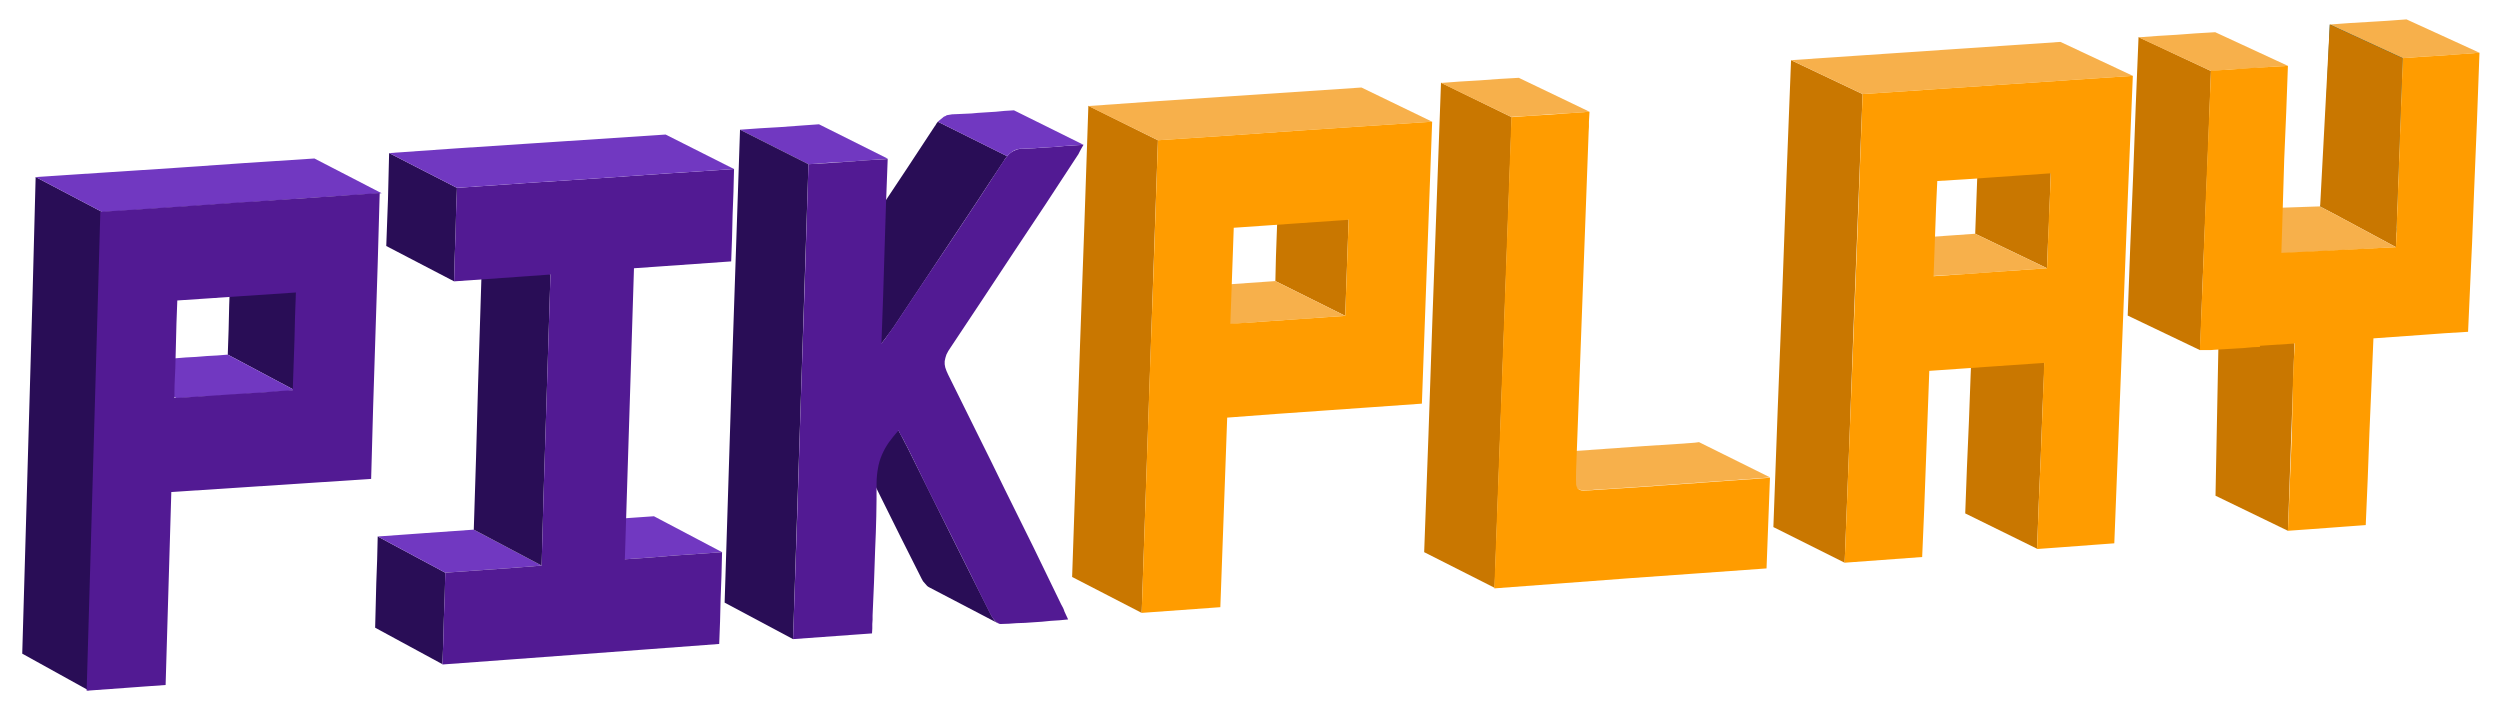 <svg version="1.2" xmlns="http://www.w3.org/2000/svg" viewBox="0 0 877 249" width="877" height="249"><style>.a{fill:#290d56}.b{fill:#7138c1}.c{fill:#521a93}.d{fill:#c97700}.e{fill:#f7b04b}.f{fill:#ff9c00}.g{fill:#03596b}</style><path fill-rule="evenodd" class="a" d="m103.4 136.9l-23.5-12.5 0.3-8.8 0.2-8.5 0.3-8.4 0.2-8.4 23.6 12.3-0.3 8.4-0.2 8.5-0.3 8.6-0.3 8.8"/><path fill-rule="evenodd" class="b" d="m63.9 139.6h0.1 0.1 0.1l6-0.4 6.2-0.3 6.1-0.4 6.2-0.5 3.6-0.2 3.8-0.3 3.7-0.2 3.6-0.4-23.5-12.5-3.7 0.3-3.7 0.2-3.7 0.3-3.7 0.2-6.1 0.5-6.1 0.4-6 0.3-6.1 0.4h-0.2-0.1l21.4 12.7z"/><path fill-rule="evenodd" class="a" d="m31.1 242.2l-23.3-12.9 1.2-41.6 1.2-41.8 1.2-41.8 1.1-42 23.4 12.3-1.2 42.1-1.2 42-1.2 41.9-1.2 41.8"/><path fill-rule="evenodd" class="b" d="m35.9 74.4l-23.4-12.3 24.5-1.6 24.4-1.6 24.4-1.7 24.5-1.6 23.6 12.2-24.5 1.6-24.5 1.7-24.5 1.7-24.5 1.6"/><path fill-rule="evenodd" class="b" d="m219.2 196.2l-23.9-12.6 8.6-0.7 8.5-0.6 8.4-0.6 8.6-0.6 23.9 12.6-8.5 0.6-8.5 0.6-8.5 0.7-8.6 0.6"/><path fill-rule="evenodd" class="a" d="m155.2 233l-23.6-12.8 0.2-7.8 0.2-7.9 0.3-8.1 0.2-8.2 23.7 12.7-0.2 8.2-0.3 8.1-0.2 7.9-0.3 7.9"/><path fill-rule="evenodd" class="b" d="m156.2 200.9l-23.7-12.7 8.4-0.6 8.3-0.6 8.5-0.6 8.5-0.6 23.8 12.6-8.6 0.7-8.4 0.6-8.4 0.6-8.4 0.6"/><path fill-rule="evenodd" class="a" d="m190 198.4l-23.8-12.6 0.8-25.4 0.7-25.4 0.8-25.4 0.8-25.6 23.8 12.3-0.8 25.7-0.8 25.5-0.8 25.4-0.7 25.5"/><path fill-rule="evenodd" class="a" d="m159.3 98.7l-23.8-12.4 0.3-8.2 0.3-8.1 0.2-8.1 0.2-8.2 23.8 12.2-0.3 8.2-0.2 8.1-0.3 8.2-0.2 8.3"/><path fill-rule="evenodd" class="c" d="m257.5 59.3l-0.2 8-0.3 8-0.2 8.1-0.3 8.3-8.5 0.6-8.5 0.6-8.5 0.6-8.6 0.6-0.8 25.6-0.8 25.5-0.8 25.4-0.8 25.6 8.6-0.6 8.5-0.7 8.5-0.6 8.5-0.6-0.2 8.2-0.3 8-0.2 8-0.3 8-24.1 1.8-24.2 1.8-24.3 1.8-24.5 1.8 0.3-7.9 0.2-8 0.3-8.1 0.2-8.2 8.4-0.6 8.4-0.6 8.4-0.6 8.6-0.7 0.7-25.5 0.8-25.4 0.8-25.5 0.8-25.7-8.3 0.6-8.5 0.6-8.5 0.6-8.5 0.6 0.2-8.3 0.3-8.2 0.2-8.1 0.3-8.2 24.4-1.7 24.3-1.6 24.2-1.7z"/><path fill-rule="evenodd" class="b" d="m160.3 65.9l-23.8-12.2 24.3-1.7 24.3-1.6 24.2-1.6 24.2-1.6 24 12.1-24.3 1.6-24.2 1.7-24.3 1.6z"/><path class="a" d="m350.2 218.7l-24.3-12.7q-0.4-0.2-0.7-0.5-0.4-0.4-0.7-0.8-0.4-0.4-0.7-0.8-0.3-0.5-0.5-0.9-3.7-7.3-7.4-14.7-3.6-7.3-7.3-14.7-3.6-7.4-7.3-14.7-3.7-7.4-7.3-14.8-0.4-0.7-0.7-1.4l-0.7-1.3-0.8-1.4-0.7-1.4 24.1 12.4 0.8 1.5 0.7 1.3q0.4 0.7 0.7 1.4 0.4 0.7 0.7 1.3 3.7 7.5 7.4 14.9l7.3 14.7q3.7 7.4 7.4 14.8 3.7 7.4 7.4 14.7 0.2 0.5 0.5 0.9 0.3 0.5 0.6 0.9 0.3 0.4 0.7 0.7 0.4 0.3 0.8 0.6"/><path class="a" d="m309.3 120.4l-24.2-12.3 1.4-1.8 1-1.4 0.9-1.2q0.4-0.6 0.8-1.1l9.7-14.6 9.7-14.5q4.9-7.3 9.7-14.6 4.8-7.3 9.6-14.6l0.3-0.4q0.1-0.2 0.2-0.4 0.2-0.2 0.3-0.4l0.3-0.4 24.3 12.1-0.3 0.4-0.3 0.4-0.3 0.4-0.2 0.4q-4.9 7.3-9.7 14.7-4.8 7.3-9.7 14.6-4.8 7.3-9.7 14.6l-9.7 14.6q-0.4 0.6-0.8 1.1-0.4 0.6-0.9 1.2l-1.1 1.5q-0.5 0.7-1.3 1.7"/><path fill-rule="evenodd" class="b" d="m283.6 57.6l-24-12.1 7-0.5 6.9-0.4 6.8-0.5 7-0.5 24.2 12.1-7 0.5-6.9 0.5-6.9 0.4-7 0.5"/><path fill-rule="evenodd" class="a" d="m278.2 224.2l-24-12.8 1.3-41.4 1.3-41.4 1.4-41.5 1.4-41.6 24 12.1z"/><path class="c" d="m358.3 52.2l2.4-0.1 2.2-0.1 2.3-0.2 2.2-0.1 3.1-0.2 3.1-0.3 3.2-0.2 3.3-0.2-0.7 1.2-0.6 1.1q-0.3 0.6-0.5 1-0.3 0.5-0.6 0.9-5.5 8.4-11 16.8l-11.1 16.7q-5.5 8.4-11.1 16.8-5.5 8.3-11.1 16.7-0.8 1.1-1.4 2.4-0.4 1.1-0.6 2.3-0.1 1.1 0.2 2.2 0.4 1.3 1 2.5 5 10.1 10 20.2 5 10 9.9 20.1 5 10.1 10 20.2l9.8 20.2q0.3 0.6 0.6 1.1 0.3 0.6 0.5 1.3 0.3 0.6 0.6 1.3l0.7 1.5-3.1 0.3-3.1 0.2-3 0.3-3 0.2-2.9 0.2-2.9 0.1-2.8 0.2c-1 0-2 0.1-2.9 0.1q-0.5 0-0.9-0.3-0.6-0.3-1-0.8-0.5-0.5-0.9-1-0.4-0.6-0.7-1.2-3.7-7.3-7.3-14.7-3.7-7.4-7.4-14.8l-7.4-14.7q-3.6-7.5-7.3-14.9-0.4-0.6-0.7-1.3-0.4-0.7-0.7-1.4l-0.8-1.3-0.7-1.5q-1.8 2-3.4 4.2-1.4 2-2.4 4.3-1 2.3-1.4 4.7-0.5 2.7-0.5 5.4c0 3.8 0 7.7-0.1 11.5-0.1 3.9-0.2 7.7-0.4 11.6q-0.2 5.8-0.4 11.6-0.3 5.8-0.5 11.6v1.5l-0.1 1.5v1.6l-0.1 1.7-7 0.5-6.9 0.5-6.9 0.5-6.9 0.5 1.4-41.5 1.3-41.5 1.4-41.6 1.3-42 7-0.4 6.9-0.5 6.9-0.5 7-0.4-0.6 15.9-0.5 15.9-0.5 16.3-0.6 16.6c0.5-0.7 1-1.3 1.4-1.8l1-1.5q0.5-0.6 0.9-1.2 0.4-0.5 0.8-1.1l9.7-14.6q4.9-7.3 9.8-14.6 4.8-7.3 9.7-14.6 4.8-7.3 9.6-14.7 0.6-0.9 1.3-1.7 0.6-0.8 1.4-1.3 0.7-0.5 1.6-0.8 0.9-0.4 1.9-0.4z"/><path class="b" d="m355.7 38.7l-3.3 0.2-3.1 0.3-3.2 0.2-3.1 0.2-2.2 0.2-2.2 0.1-2.2 0.1-2.4 0.1-0.6 0.1q-0.3 0-0.6 0.1-0.3 0.1-0.6 0.1-0.3 0.1-0.5 0.3l-0.3 0.1-0.2 0.1-0.2 0.1-0.2 0.2c-0.6 0.4-1.8 1.5-1.8 1.5l24.3 12.1c0.8-0.9 1.5-1.4 1.7-1.5l0.1-0.1 0.1-0.1 0.3-0.1 0.2-0.2 0.2-0.1 0.6-0.2 0.6-0.1c0.2-0.1 0.3-0.1 0.6-0.2h0.6l2.4-0.1 2.3-0.1 2.2-0.2 2.2-0.1 3.1-0.2 3.1-0.3 3.2-0.2 3.3-0.2z"/><path fill-rule="evenodd" class="d" d="m714.6 192.5l-25.2-12.4 0.6-16.1 0.7-16.2 0.6-16.3 0.7-16.4 25.2 12.1-0.7 16.5-0.6 16.4-0.7 16.2-0.6 16.2"/><path fill-rule="evenodd" class="d" d="m718.1 94.1l-25.2-12.1 0.3-8.3 0.3-8.3 0.3-8.2 0.4-8.4 25.2 11.9-0.3 8.4-0.3 8.4-0.4 8.2-0.3 8.4"/><path fill-rule="evenodd" class="e" d="m678.3 96.8l-25.1-12 9.9-0.7 9.9-0.7 9.9-0.7 10-0.7 25.2 12.1-10 0.7-9.9 0.7-9.9 0.7-10 0.6"/><path fill-rule="evenodd" class="d" d="m647.1 197.4l-25-12.5 1.5-40.8 1.6-40.9 1.5-41 1.6-41.1 25.1 11.9-1.6 41.2-1.6 41.1-1.5 41.1-1.6 41"/><path fill-rule="evenodd" class="e" d="m653.4 33l-25.1-11.9 23.7-1.6 23.6-1.6 23.6-1.6 23.6-1.6 25.4 11.9-23.7 1.6-23.7 1.6-23.7 1.6-23.7 1.6"/><path class="f" d="m653.4 33l23.8-1.6 23.6-1.6 23.7-1.6 23.7-1.6-1.7 41.1-1.6 41-1.6 40.9-1.6 41-6.8 0.5-6.7 0.5-6.7 0.5-6.9 0.5 0.6-16.2 0.7-16.3 0.6-16.3 0.6-16.5-10.1 0.7-10.1 0.7-10 0.7-10.1 0.7-0.6 16.3-0.6 16.3-0.6 16.3-0.7 16.4-6.8 0.5-6.8 0.5-6.8 0.5-6.8 0.5 1.6-41 1.6-41.1 1.6-41.1zm64.7 61.1l0.3-8.3 0.3-8.3 0.4-8.3 0.3-8.4-10.1 0.7-10 0.7-9.9 0.7-9.8 0.6-0.4 8.5-0.3 8.3-0.3 8.3-0.3 8.3 9.9-0.7 9.9-0.7 10-0.7z"/><path class="e" d="m554.2 171.8l-24.8-12.4q0.4 0.2 0.9 0.2 0.5 0 1.1 0h1.3l1.8-0.2 14-0.9 14-1 14.1-1 14-0.9 1.2-0.1 1.4-0.1 1.3-0.1 1.5-0.2 25 12.4-1.5 0.1-1.4 0.1-1.3 0.1-1.3 0.1-14 1-14.1 1-14 1-14.1 0.9-1.8 0.2c-0.5 0-0.9 0-1.3 0q-0.6 0-1.1 0-0.5-0.1-0.9-0.2"/><path fill-rule="evenodd" class="d" d="m524.3 206.2l-24.7-12.5 1.5-41 1.4-41 1.5-41.2 1.5-41.5 24.8 12.1-1.5 41.5-1.5 41.3-1.5 41.2-1.5 41.1"/><path fill-rule="evenodd" class="e" d="m530.3 41.1l-24.8-12 6.7-0.5 6.8-0.4 6.8-0.5 7-0.4 24.8 11.9-7 0.5-6.9 0.4-6.7 0.5-6.7 0.4"/><path class="f" d="m557.6 39.2l-0.1 1.8-0.1 1.7v1.8l-0.1 1.7-1.1 29.8q-0.5 14.8-1.1 29.7l-1.1 29.7q-0.5 14.8-1.1 29.6c0 1.8-0.1 3.2 0 4.3q-0.1 1.2 0.6 2.1 0.8 0.7 1.9 0.7 1.9 0 3.8-0.2l14.1-0.9 14.1-1 14-1 14.1-1 1.3-0.1 1.3-0.1 1.4-0.1 1.4-0.1-0.3 8-0.3 7.9-0.3 7.9-0.3 8-23.7 1.7-23.9 1.7-23.9 1.8-24 1.8 1.5-41.1 1.5-41.2 1.5-41.5 1.5-41.5 6.8-0.5 6.7-0.4 6.8-0.5z"/><path fill-rule="evenodd" class="d" d="m471.9 110.8l-24.5-12.2 0.2-8.5 0.3-8.4 0.3-8.4 0.3-8.3 24.6 12.1-0.3 8.4-0.3 8.4-0.3 8.4-0.3 8.5"/><path fill-rule="evenodd" class="e" d="m431.6 113.7l-24.5-12.3 10.2-0.7 10.1-0.7 10-0.7 10-0.7 24.5 12.2-9.9 0.7-10.1 0.7-10.1 0.7-10.2 0.8"/><path fill-rule="evenodd" class="d" d="m400.5 215l-24.4-12.6 1.4-41 1.4-41.2 1.5-41.5 1.4-41.6 24.4 12.1"/><path fill-rule="evenodd" class="e" d="m406.2 49.2l-24.4-12 24-1.7 24-1.6 23.9-1.6 23.9-1.6 24.8 12-24.1 1.6-24 1.6-24 1.7-24.1 1.6"/><path class="f" d="m406.2 49.2l24.1-1.6 24.1-1.7 23.9-1.6 24.1-1.6-0.9 24.6-0.9 24.6-0.9 24.8-0.9 24.9-16.9 1.2-17 1.2-17.1 1.2-17.3 1.3-0.6 16.8-0.6 16.6-0.6 16.5-0.6 16.6-6.9 0.5-6.9 0.5-6.9 0.5-6.9 0.5 1.4-41.2 1.4-41.3 1.5-41.5zm65.7 61.6l0.3-8.5 0.3-8.5 0.3-8.3 0.3-8.4-10.1 0.7-10.1 0.7-10 0.7-10.1 0.7-0.3 8.6-0.3 8.4-0.3 8.4-0.3 8.3 10.2-0.7 10.1-0.7 10-0.7z"/><path fill-rule="evenodd" class="e" d="m842.9 20.4l-25.6-11.8 6.8-0.5 6.7-0.4 6.6-0.4 6.8-0.5 25.6 11.7-6.7 0.5-6.7 0.5-6.7 0.4-6.8 0.5"/><path fill-rule="evenodd" class="d" d="m771.7 122.8l-25.3-12.1 0.9-24.5 1-24.4 0.9-24.3 1-24.5 25.4 11.9-0.9 24.5-1 24.4-1 24.5-0.9 24.5"/><path fill-rule="evenodd" class="e" d="m775.6 24.9l-25.4-11.8 6.7-0.5 6.7-0.4 6.7-0.5 6.8-0.4 25.5 11.8-6.8 0.4-6.8 0.5-6.7 0.4-6.7 0.5"/><path fill-rule="evenodd" class="d" d="m804.9 120.5l-2.3 65.7-25.4-12.3 1.3-67 26.4 13.6"/><path class="g" d="m814.5 71.3l25.6 12c0.6-1.2 0.5-3.3 0.5-3.3l2.3-59.6-25.6-11.8z"/><path class="g" d="m813.9 72.4c0 0 0.6-0.6 0.7-3.2l26 10.8c0 0 0.3 2.5-1.1 4.5-1.5 1.9-0.2 0.2-0.2 0.2z"/><path fill-rule="evenodd" class="d" d="m817.3 8.6l25.6 11.8-2.4 66.3-26.6-14.3z"/><path fill-rule="evenodd" class="e" d="m813.9 72.4l-29.8 1 15.9 15.5 40.5-2.2z"/><path class="f" d="m863 19l-6.6 0.5-6.7 0.4-6.8 0.5c0 0.5-1.4 38.4-2.4 66.3l-40.2 2 0.3-9.5 0.7-23.3 0.7-16.4 0.6-16.4-6.9 0.4-6.7 0.4-6.7 0.5-6.7 0.4v0.1l-1 24.4-1 24.5-0.9 24.4-1 24.6h2.6 1.3l1.3-0.1 3.4-0.2 3.3-0.2 3.4-0.2 3.3-0.3 2.5-0.1v-0.4l12.2-0.8q-0.3 4.5-0.5 8.9c-0.2 4.2-0.4 18.3-0.5 22.4q-0.3 6.3-0.5 12.5-0.3 6.2-0.5 12.5l-0.1 2.3-0.1 2.3-0.1 2.4-0.1 2.4 7-0.5 6.8-0.5 6.7-0.5 6.8-0.5 0.7-16.3 0.6-16.3 0.7-16.3 0.7-16.6 8.4-0.6 8.4-0.6 8.2-0.6 8.2-0.5 1.1-24.6 0.3-6.4 0.7-18.1 1-24.4 0.9-24.4z"/><path class="c" d="m108.7 69.4l-24.5 1.6-24.5 1.7-24.5 1.6-1.2 42.3-1.2 42-1.2 41.9-1.2 41.8 6.9-0.5 6.9-0.5 6.8-0.5 7.1-0.5 2-67.7 70.1-4.6 0.7-25.3 0.8-25.1 0.8-25 0.7-24.9zm-5.2 41.6l-0.2 8.4-0.3 8.6-0.3 8.9-3.7 0.2-3.7 0.3-3.7 0.3-3.6 0.2-6.2 0.4-6.1 0.4-6.1 0.4-6 0.4-2.4 0.1v-2.2c0-2.6 0.2-5.6 0.3-8.2q0.1-3.9 0.2-7.8 0.1-4 0.2-7.9 0.1-4 0.3-8.1l10.5-0.7 10.3-0.7 10.4-0.7 10.4-0.7z"/></svg>
